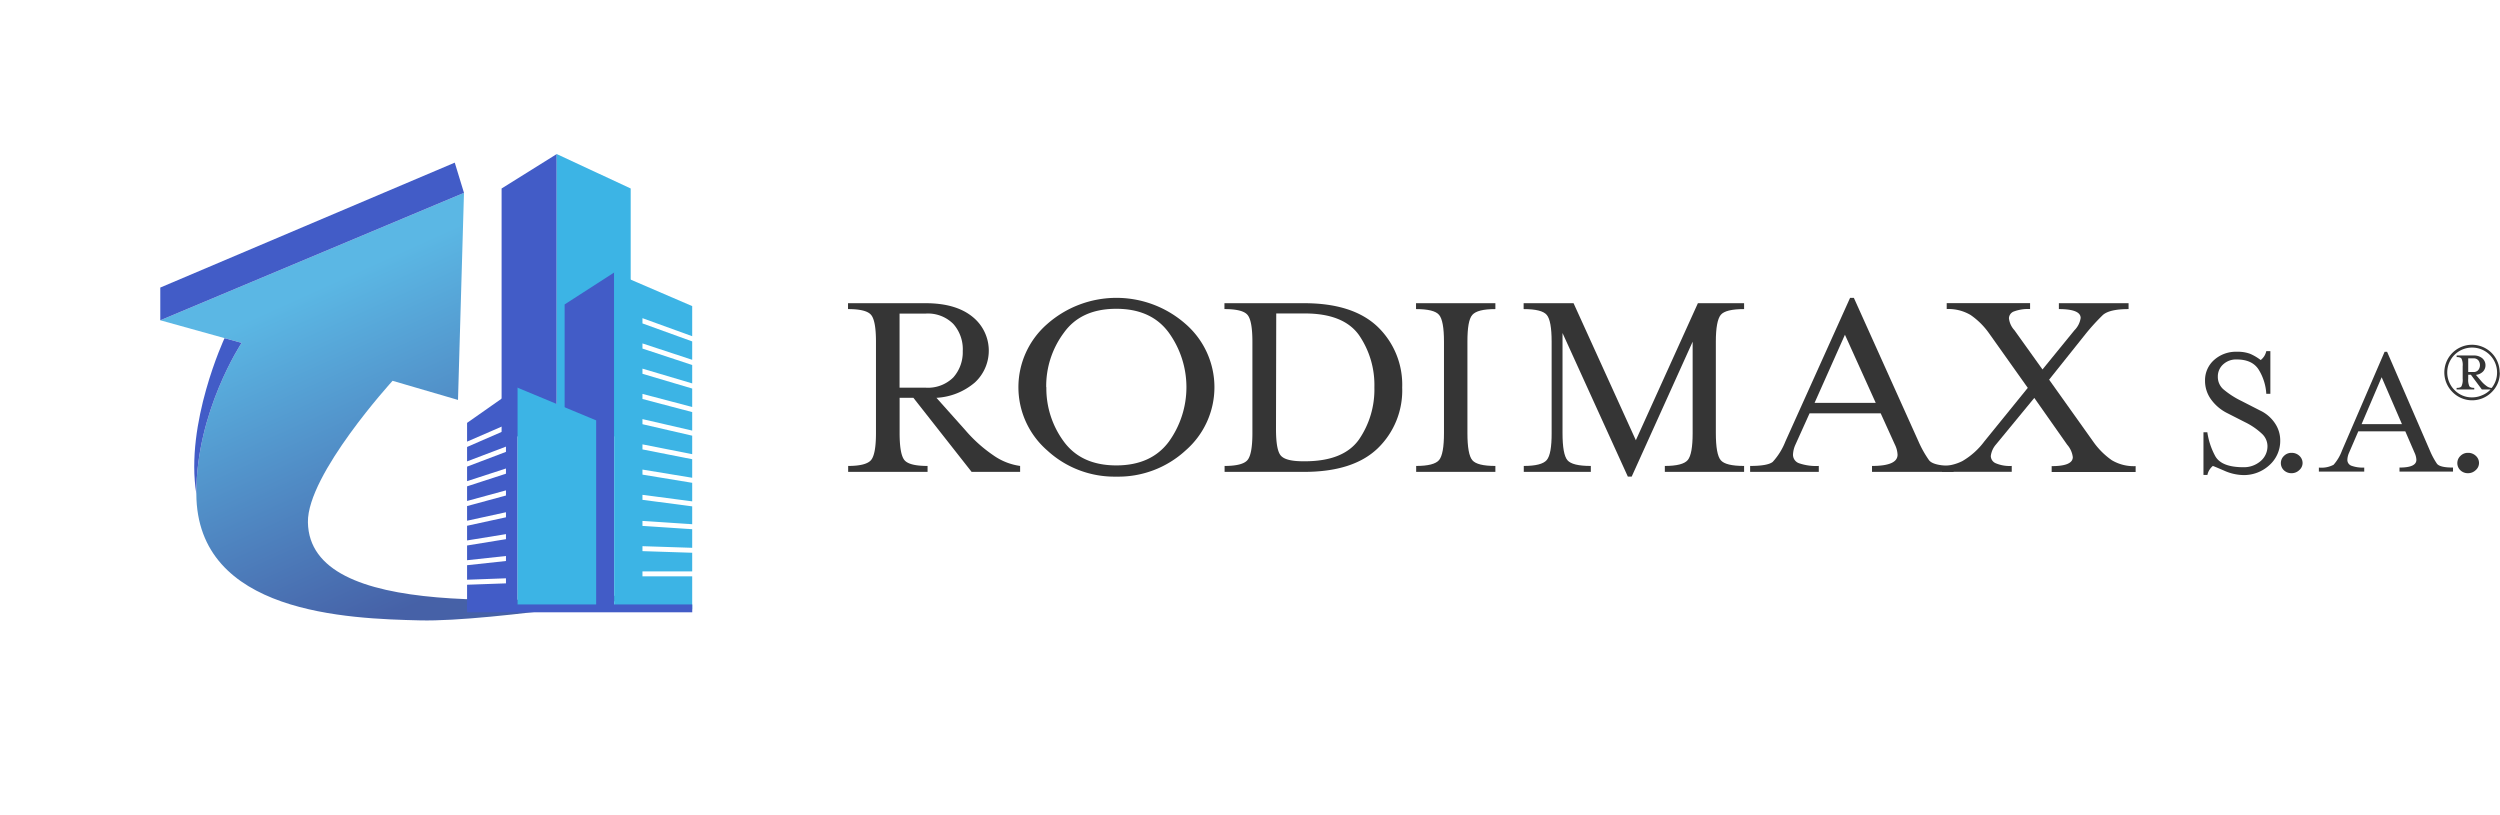 <svg xmlns="http://www.w3.org/2000/svg" xmlns:xlink="http://www.w3.org/1999/xlink" viewBox="0 0 509.72 166.14"><defs><style>.cls-1{fill:none;}.cls-2{clip-path:url(#clip-path);}.cls-3{fill:url(#Degradado_sin_nombre_3);}.cls-4{fill:#425cc7;}.cls-5{fill:#3cb4e5;}.cls-6{fill:#353535;}</style><clipPath id="clip-path" transform="translate(32.68 31.41)"><path class="cls-1" d="M0,33.89,16.58,38.5s-9.3,14-9.23,30.77C7.46,93.73,38.28,94.73,53,95.08s52.3-5.81,52.3-5.81c-30.42,1.88-74.86,5.82-75.2-14.19-.17-9.75,17.26-28.85,17.26-28.85l13.34,3.9L61.92,7.91Z"/></clipPath><linearGradient id="Degradado_sin_nombre_3" x1="1398.72" y1="6278.05" x2="1399.05" y2="6278.05" gradientTransform="matrix(0, 237.34, 237.34, 0, -1489956.85, -331942.79)" gradientUnits="userSpaceOnUse"><stop offset="0" stop-color="#5bb7e4"/><stop offset="0.85" stop-color="#4661a7"/><stop offset="1" stop-color="#4661a7"/></linearGradient></defs><g id="Layer_2" data-name="Layer 2"><g id="Capa_1" data-name="Capa 1"><g class="cls-2"><rect class="cls-3" x="-13.3" y="-9.8" width="131.88" height="122.93" transform="translate(16.14 57.48) rotate(-24.16)"/></g><path class="cls-4" d="M13.1,37.54S5,54.92,7.35,69.27C7.28,52.52,16.58,38.5,16.58,38.5Z" transform="translate(32.68 31.41)"/><polygon class="cls-4" points="94.6 39.32 92.72 33.16 32.68 58.63 32.68 65.3 94.6 39.32"/><polygon class="cls-4" points="102.27 88.97 102.27 38.43 113.51 31.41 113.51 88.97 102.27 88.97"/><polygon class="cls-5" points="113.51 31.41 128.59 38.43 128.59 88.97 113.51 88.97 113.51 31.41"/><polygon class="cls-4" points="115.12 62.07 115.12 124.25 125.22 124.25 125.22 55.56 115.12 62.07"/><polygon class="cls-5" points="130.99 117.51 130.99 116.5 141.13 116.5 141.13 112.7 130.99 112.37 130.99 111.36 141.13 111.69 141.13 107.9 130.99 107.23 130.99 106.21 141.13 106.88 141.13 103.24 130.99 101.91 130.99 100.89 141.13 102.22 141.13 98.44 130.99 96.77 130.99 95.74 141.13 97.41 141.13 93.63 130.99 91.63 130.99 90.6 141.13 92.6 141.13 88.83 130.99 86.49 130.99 85.45 141.13 87.79 141.13 84.02 130.99 81.35 130.99 80.31 141.13 82.98 141.13 79.22 130.99 76.21 130.99 75.16 141.13 78.17 141.13 74.42 130.99 71.07 130.99 70.02 141.13 73.36 141.13 69.61 130.99 65.94 130.99 64.87 141.13 68.55 141.13 62.41 125.22 55.56 125.22 124.25 141.13 124.25 141.13 117.51 130.99 117.51"/><polygon class="cls-5" points="105.48 79.03 121.55 85.71 121.55 124.25 105.48 124.25 105.48 79.03"/><polygon class="cls-4" points="95.23 86.22 95.23 90.04 103.16 86.6 103.16 87.68 95.23 91.13 95.23 94.07 103.16 91.06 103.16 92.13 95.23 95.14 95.23 98.1 103.16 95.52 103.16 96.58 95.23 99.16 95.23 102.14 103.16 99.98 103.16 101.03 95.23 103.18 95.23 106.17 103.16 104.44 103.16 105.47 95.23 107.2 95.23 110.19 103.16 108.9 103.16 109.93 95.23 111.22 95.23 114.22 103.16 113.36 103.16 114.38 95.23 115.24 95.23 118.2 103.16 117.91 103.16 118.94 95.23 119.22 95.23 124.25 105.48 124.25 105.48 79.03 95.23 86.22"/><rect class="cls-4" x="95.23" y="123.24" width="45.91" height="1.6"/><path class="cls-6" d="M164.15,56.31a29,29,0,0,0,5.64,5.07,12.49,12.49,0,0,0,5.52,2.21V64.8h-9.89L153.55,49.7h-2.81v7.17q0,4.37,1,5.55c.66.78,2.22,1.17,4.7,1.17V64.8H140.25V63.59c2.43,0,4-.4,4.67-1.2s1-2.64,1-5.51V38.26q0-4.3-1-5.47c-.66-.79-2.22-1.18-4.7-1.18v-1.2h15.82q6.1,0,9.5,2.72a8.84,8.84,0,0,1,.57,13.42,13.13,13.13,0,0,1-7.86,3.15Zm-.53-16.23a7.77,7.77,0,0,0-1.92-5.43A7.29,7.29,0,0,0,156,32.53h-5.27v15.1H156a7.35,7.35,0,0,0,5.69-2.09,7.74,7.74,0,0,0,1.92-5.46" transform="translate(32.68 31.41)"/><path class="cls-6" d="M194.92,65.77a20.2,20.2,0,0,1-14.09-5.35,17.07,17.07,0,0,1,0-25.76,21.32,21.32,0,0,1,28.23,0,17.07,17.07,0,0,1,0,25.76,20.24,20.24,0,0,1-14.14,5.35M180.66,47.54a18.24,18.24,0,0,0,3.56,11.08q3.57,4.86,10.7,4.86t10.73-4.86a19,19,0,0,0,0-22.17q-3.57-4.91-10.76-4.9t-10.67,4.9a18.19,18.19,0,0,0-3.59,11.09" transform="translate(32.68 31.41)"/><path class="cls-6" d="M217,63.59c2.43,0,4-.4,4.67-1.2s1-2.64,1-5.51V38.26q0-4.3-1-5.47c-.66-.79-2.22-1.18-4.7-1.18v-1.2h16.24q9.95,0,15,4.81a16.37,16.37,0,0,1,5,12.38,16.39,16.39,0,0,1-5,12.41q-5,4.79-15,4.79H217ZM227.48,56c0,2.9.31,4.73,1,5.5s2.18,1.14,4.62,1.14h.24q7.91,0,11.06-4.44a18,18,0,0,0,3.14-10.63,17.94,17.94,0,0,0-3.14-10.66q-3.15-4.41-11.06-4.41h-5.81Z" transform="translate(32.68 31.41)"/><path class="cls-6" d="M256.06,64.8V63.59c2.44,0,4-.4,4.67-1.2s1-2.64,1-5.51V38.26q0-4.3-1-5.47c-.66-.79-2.22-1.18-4.7-1.18v-1.2h16.18v1.2c-2.48,0-4,.39-4.7,1.18s-1,2.6-1,5.47V56.88c0,2.91.33,4.75,1,5.54s2.22,1.17,4.7,1.17V64.8Z" transform="translate(32.68 31.41)"/><path class="cls-6" d="M285.9,56.89q0,4.35,1,5.53t4.77,1.17V64.8H278V63.59q3.66,0,4.68-1.2t1-5.51V38.26q0-4.3-1-5.47c-.66-.79-2.23-1.18-4.71-1.18v-1.2h10.18l12.7,27.94,12.65-27.94h9.42v1.2c-2.52,0-4.11.39-4.76,1.18s-1,2.6-1,5.47V56.88c0,2.91.33,4.75,1,5.54s2.24,1.17,4.76,1.17V64.8H306.76V63.59c2.44,0,4-.4,4.67-1.2s1-2.63,1-5.49V38.26L300,65.77h-.78L285.9,36.49Z" transform="translate(32.68 31.41)"/><path class="cls-6" d="M333.4,59.22a5.45,5.45,0,0,0-.51,2.07,1.84,1.84,0,0,0,1.26,1.76,10.7,10.7,0,0,0,4,.54V64.8h-14V63.59c2.4,0,3.94-.28,4.61-.83a13.45,13.45,0,0,0,2.58-4.16l13.19-29.28h.77L358.48,58.6a21.65,21.65,0,0,0,2.16,3.84c.6.76,2.25,1.15,5,1.15V64.8H349V63.59c3.48,0,5.21-.76,5.21-2.29a5.16,5.16,0,0,0-.55-2.07l-2.89-6.37H336.27Zm10.08-22.38-6.19,13.89h12.47Z" transform="translate(32.68 31.41)"/><path class="cls-6" d="M374.28,59.21a4.39,4.39,0,0,0-1.06,2.36,1.64,1.64,0,0,0,1,1.47,7.32,7.32,0,0,0,3.27.55v1.2H363.27v-1.2a9.22,9.22,0,0,0,4.17-1,15,15,0,0,0,4.46-4l8.86-10.92-7.9-11.13a15.07,15.07,0,0,0-3.75-3.72,8.84,8.84,0,0,0-4.88-1.22v-1.2h17v1.2a8.24,8.24,0,0,0-3.26.48,1.53,1.53,0,0,0-1.05,1.4,4.26,4.26,0,0,0,1.12,2.44l5.72,8,6.52-8a4.43,4.43,0,0,0,1.26-2.5c0-1.2-1.48-1.81-4.44-1.81v-1.2h14.21v1.2c-2.64,0-4.41.42-5.29,1.25a43.94,43.94,0,0,0-3.36,3.68L385.11,46l9,12.64a15.29,15.29,0,0,0,3.78,3.78,8.75,8.75,0,0,0,4.86,1.21v1.2H385.63v-1.2q4.31,0,4.31-1.84a4.71,4.71,0,0,0-1.14-2.52l-6.71-9.55Z" transform="translate(32.68 31.41)"/><path class="cls-6" d="M417.41,65.43h-.83v-8.7h.79a14.63,14.63,0,0,0,1.55,4.74c.81,1.58,2.74,2.38,5.77,2.38a5.19,5.19,0,0,0,3.52-1.23,3.94,3.94,0,0,0,1.42-3.12A3.48,3.48,0,0,0,428.47,57a13.86,13.86,0,0,0-3.39-2.32l-3.79-1.93a9,9,0,0,1-3.13-2.68,6.4,6.4,0,0,1-1.26-3.87A5.49,5.49,0,0,1,418.73,42a6.65,6.65,0,0,1,4.71-1.69,7.16,7.16,0,0,1,2.66.42A10.2,10.2,0,0,1,428.25,42a3.4,3.4,0,0,0,.71-.77,3.29,3.29,0,0,0,.43-1.05h.83v8.7h-.83a10.44,10.44,0,0,0-1.6-5q-1.32-2-4.45-2a3.88,3.88,0,0,0-2.74,1,3.3,3.3,0,0,0-1.09,2.52,3.36,3.36,0,0,0,1.07,2.51,17.36,17.36,0,0,0,3.72,2.42l3.79,1.94A7.47,7.47,0,0,1,431.23,55a6.18,6.18,0,0,1,1,3.34A6.62,6.62,0,0,1,430,63.45a7.64,7.64,0,0,1-5.34,2,10,10,0,0,1-3.93-.93c-1.44-.62-2.19-.93-2.24-.93a3.59,3.59,0,0,0-.69.79,3.07,3.07,0,0,0-.42,1.07" transform="translate(32.68 31.41)"/><path class="cls-6" d="M434.53,65.07a2.2,2.2,0,0,1-1.54-.59,2,2,0,0,1-.63-1.46,2,2,0,0,1,.63-1.47,2.11,2.11,0,0,1,1.54-.63,2.26,2.26,0,0,1,1.61.61,2,2,0,0,1,.65,1.49,1.92,1.92,0,0,1-.68,1.42,2.21,2.21,0,0,1-1.58.63" transform="translate(32.68 31.41)"/><path class="cls-6" d="M446.26,60.91a3.85,3.85,0,0,0-.34,1.43,1.26,1.26,0,0,0,.83,1.21,6.73,6.73,0,0,0,2.61.37v.83h-9.25v-.83a5.26,5.26,0,0,0,3-.57,9.08,9.08,0,0,0,1.7-2.86l8.7-20.17h.51l8.74,20.17a15.28,15.28,0,0,0,1.42,2.64c.4.53,1.49.79,3.28.79v.83H456.55v-.83c2.3,0,3.44-.52,3.44-1.57a3.74,3.74,0,0,0-.36-1.43l-1.9-4.39h-9.58Zm6.65-15.41-4.09,9.57h8.23Z" transform="translate(32.68 31.41)"/><path class="cls-6" d="M470.51,65.07a2.18,2.18,0,0,1-1.54-.59,2,2,0,0,1-.63-1.46,2,2,0,0,1,.63-1.47,2.09,2.09,0,0,1,1.54-.63,2.24,2.24,0,0,1,1.6.61,1.94,1.94,0,0,1,.65,1.49,1.91,1.91,0,0,1-.67,1.42,2.23,2.23,0,0,1-1.58.63" transform="translate(32.68 31.41)"/><path class="cls-6" d="M477,44.53a5.43,5.43,0,0,1-1.64,4,5.61,5.61,0,0,1-8,0,5.64,5.64,0,1,1,9.61-4M473.34,48l-2.23-3h-.55v.8a3.21,3.21,0,0,0,.23,1.53c.16.23.5.34,1,.34V48h-3.6v-.32c.54,0,.88-.11,1-.34a3.05,3.05,0,0,0,.24-1.53V43.26a3.09,3.09,0,0,0-.23-1.53c-.15-.23-.5-.34-1-.34v-.32h3.47a2.63,2.63,0,0,1,1.75.56,1.85,1.85,0,0,1,.66,1.44,1.82,1.82,0,0,1-.52,1.29,2.34,2.34,0,0,1-1.43.66l1,1.17a5.93,5.93,0,0,0,1.12,1.07,1.92,1.92,0,0,0,1.09.43,5.1,5.1,0,0,0,.82-1.47,5.09,5.09,0,0,0-8.39-5.29,5.09,5.09,0,0,0,0,7.19,4.86,4.86,0,0,0,3.59,1.49,5,5,0,0,0,2-.42A4.89,4.89,0,0,0,475.12,48Zm-1.73-6.35h-1.05v2.79h1.05a1.23,1.23,0,0,0,1-.4,1.62,1.62,0,0,0,0-2,1.25,1.25,0,0,0-1-.39" transform="translate(32.68 31.41)"/></g></g></svg>